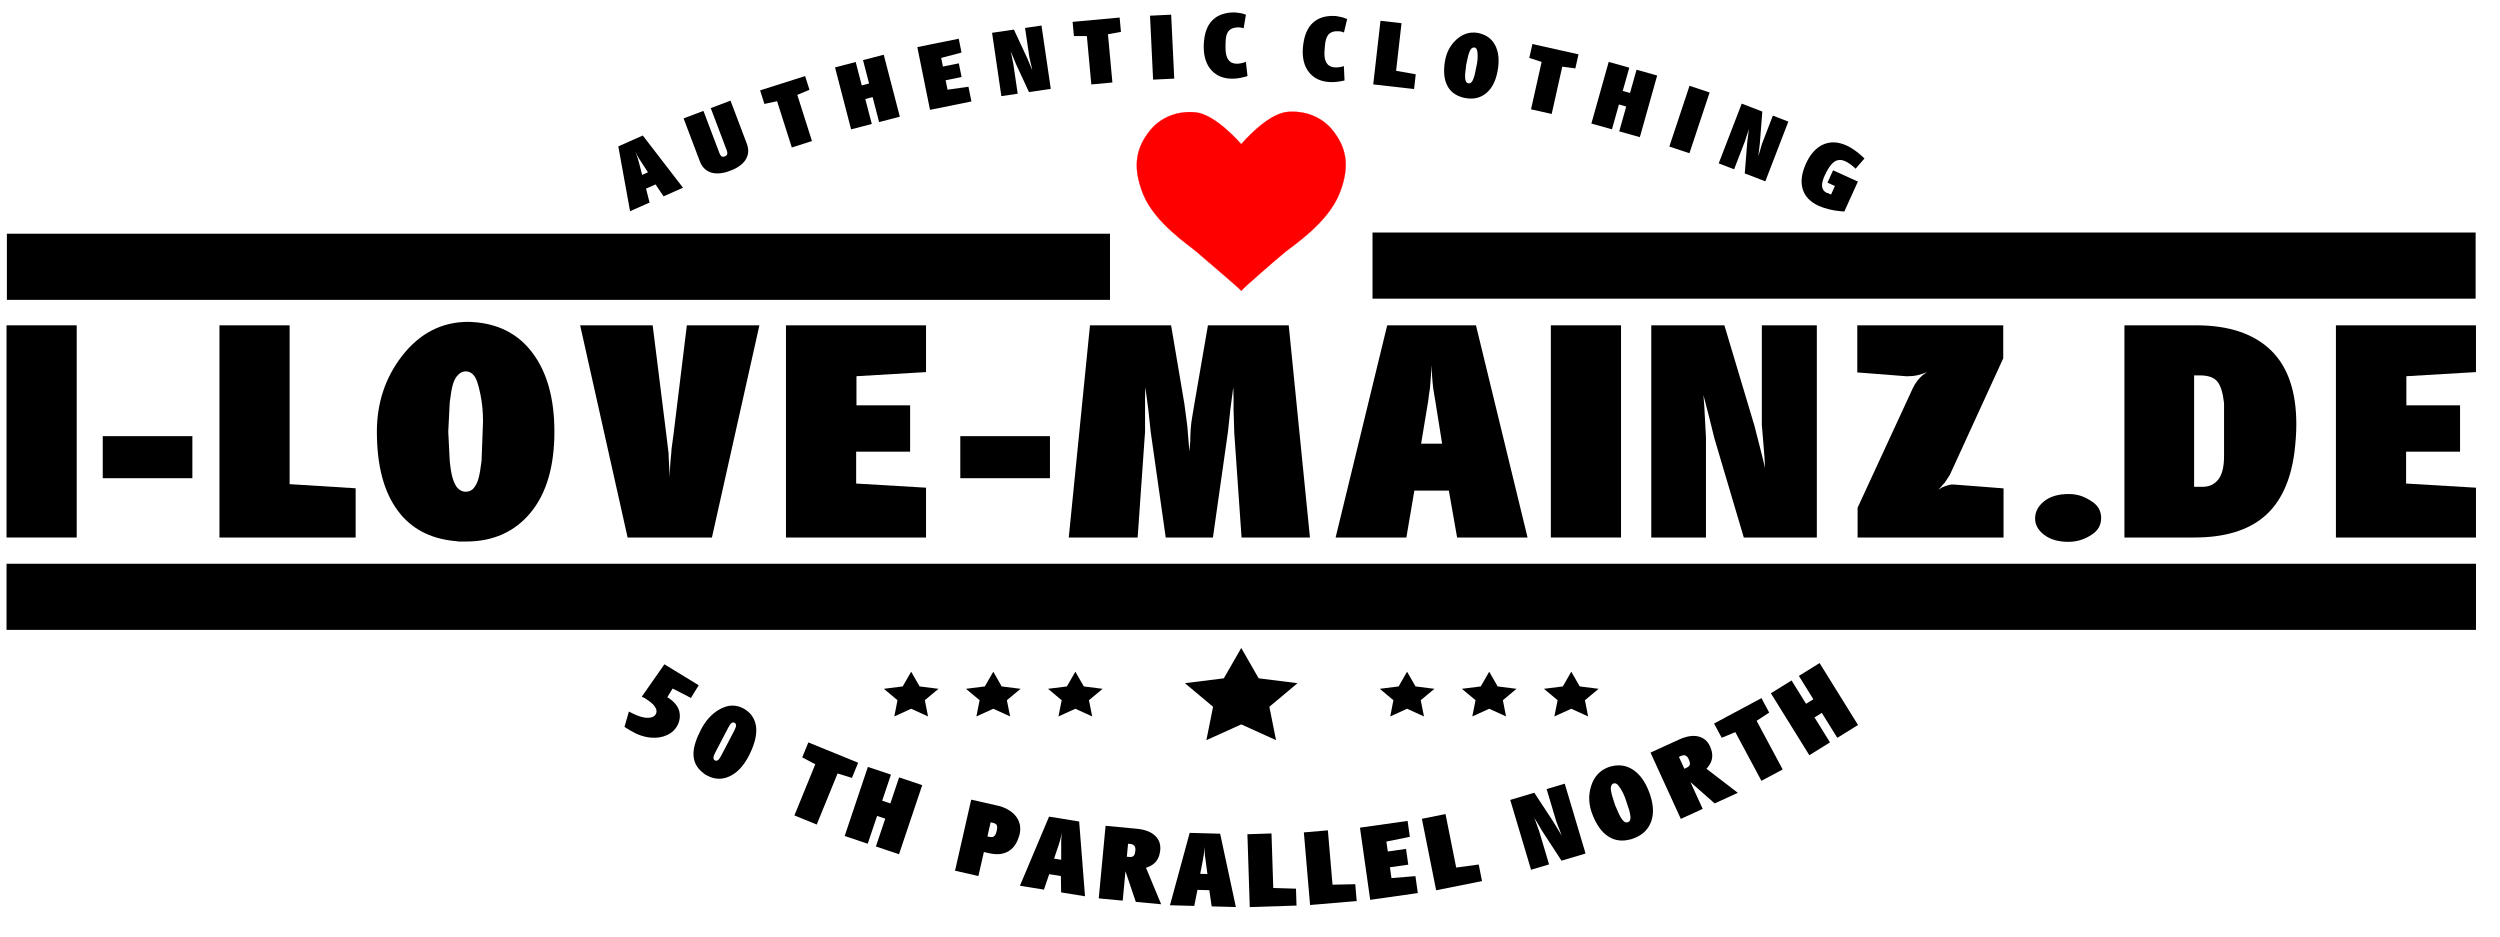 <?xml version="1.0" encoding="UTF-8" standalone="no"?>
<!-- Created with Inkscape (http://www.inkscape.org/) -->

<svg
   xmlns:dc="http://purl.org/dc/elements/1.1/"
   xmlns:cc="http://creativecommons.org/ns#"
   xmlns:rdf="http://www.w3.org/1999/02/22-rdf-syntax-ns#"
   xmlns:svg="http://www.w3.org/2000/svg"
   xmlns="http://www.w3.org/2000/svg"
   xmlns:sodipodi="http://sodipodi.sourceforge.net/DTD/sodipodi-0.dtd"
   xmlns:inkscape="http://www.inkscape.org/namespaces/inkscape"
   width="4.8cm"
   height="1.8cm"
   viewBox="0 0 170.079 63.78"
   id="svg3434"
   version="1.1"
   inkscape:version="0.91 r13725"
   sodipodi:docname="ilm_logo.svg">
  <defs
     id="defs3436" />
  <sodipodi:namedview
     id="base"
     pagecolor="#ffffff"
     bordercolor="#666666"
     borderopacity="1.0"
     inkscape:pageopacity="0.0"
     inkscape:pageshadow="2"
     inkscape:zoom="10.288926"
     inkscape:cx="94.76208"
     inkscape:cy="20.531784"
     inkscape:document-units="px"
     inkscape:current-layer="layer1"
     showgrid="false"
     units="cm"
     inkscape:window-width="2560"
     inkscape:window-height="1377"
     inkscape:window-x="-8"
     inkscape:window-y="-8"
     inkscape:window-maximized="1" />
  <g
     inkscape:label="Ebene 1"
     inkscape:groupmode="layer"
     id="layer1"
     transform="translate(0,-988.583)">
    <g
       id="g3605"
       transform="matrix(0.015,0,0,0.015,145.469,1051.382)">
      <g
         id="I-LOVE-M" />
      <g
         id="A_U_T_H_" />
      <g
         id="50_TH_PA" />
      <g
         id="est._201" />
      <g
         id="&lt;group&gt; (1) (1)">
        <g
           id="&lt;group&gt;" />
      </g>
      <g
         id="g3597" />
    </g>
    <g
       id="g3726"
       transform="matrix(0.015,0,0,0.015,-10.718,958.683)">
      <g
         id="I-LOVE-M-9">
        <path
           d="m 744.139,4431.19 0,-962.37 318.281,0 0,962.37 -318.281,0 z"
           style="fill:#000000"
           id="I"
           inkscape:connector-curvature="0" />
        <path
           d="m 1180.5,4162.22 0,-190.69 406.46,0 0,190.69 -406.46,0 z"
           style="fill:#000000"
           id="-"
           inkscape:connector-curvature="0" />
        <path
           d="m 1709.77,4431.19 0,-962.37 318.28,0 0,720.42 299.48,18.67 0,223.28 -617.76,0 z"
           style="fill:#000000"
           id="L"
           inkscape:connector-curvature="0" />
        <path
           d="m 2423.82,3951.33 c 0,-130.38 37.89,-244.74 113.66,-342.94 80.23,-103.5 180.53,-155.31 300.88,-155.31 4.45,0 10.3,0.28 17.41,0.69 7.1,0.42 15.18,1.12 24.09,1.95 107.82,11.7 192.09,58.92 252.68,142.08 64.22,87.48 96.39,205.32 96.39,353.53 0,157.96 -36.21,280.54 -108.37,367.59 -72.15,87.06 -169.8,130.52 -292.79,130.52 -11.7,0 -22.85,0 -33.43,0 -9.89,-1.81 -17,-2.65 -21.45,-2.65 -109.63,-11.56 -193.9,-56.69 -252.68,-135.25 -64.21,-84.83 -96.39,-204.9 -96.39,-360.21 z m 330.4,132.75 c 3.48,33.98 7.8,59.19 12.68,75.77 4.87,16.58 10.86,30.23 17.97,40.95 11.7,15.19 25.49,22.71 41.51,22.71 17.83,0 31.62,-7.52 41.51,-22.71 7.1,-9.89 12.81,-22.84 17.27,-39 4.45,-16.02 8.91,-41.93 13.37,-77.72 1.81,-45.55 3.2,-81.35 4.04,-107.26 0.83,-25.91 1.81,-50.15 2.65,-72.43 0,-44.72 -4.18,-86.92 -12.68,-126.76 -8.5,-39.84 -16.72,-65.05 -24.65,-75.78 -10.73,-16.15 -24.52,-24.09 -41.51,-24.09 -15.19,0 -28.98,7.94 -41.51,24.09 -7.11,9.89 -12.82,22.57 -17.28,38.17 -4.45,15.74 -8.91,41.93 -13.37,78.56 l -6.68,132.75 6.68,132.75 z"
           style="fill:#000000"
           id="O"
           inkscape:connector-curvature="0" />
        <path
           d="m 3345.65,3468.82 329.01,0 61.43,491.7 8.07,66.86 2.65,21.45 c 0,11.57 0.98,31.35 2.65,59.48 1.81,28 2.78,45.13 2.78,51.4 0,-32.04 2.23,-69.09 6.69,-110.88 l 1.25,-18.8 9.34,-69.51 60.17,-491.7 329.01,0 -215.35,962.37 -382.36,0 -215.34,-962.37 z"
           style="fill:#000000"
           id="V"
           inkscape:connector-curvature="0" />
        <path
           d="m 4279.27,4431.19 0,-962.37 635.18,0 0,212.14 -315.5,18.67 0,132.19 243.35,0 0,210.19 -244.74,0 0,144.45 316.89,18.8 0,225.93 -635.18,0 z"
           style="fill:#000000"
           id="E"
           inkscape:connector-curvature="0" />
        <path
           d="m 5069.91,4162.22 0,-190.69 406.6,0 0,190.69 -406.6,0 z"
           style="fill:#000000"
           id="path3623"
           inkscape:connector-curvature="0" />
        <path
           d="m 5561.84,4431.19 96.25,-962.37 367.88,0 60.17,355.61 13.37,101.69 9.34,114.91 4.04,-45.41 c 0,-41.92 2.92,-78.84 8.77,-111.01 5.71,-32.04 9.06,-52.1 10.03,-60.18 l 61.43,-355.61 366.34,0 96.25,962.37 -310.2,0 -33.44,-480 0,-8.08 -2.78,-92.21 0,-50.84 -1.25,-50.85 -6.69,50.85 -6.69,50.84 -10.72,100.29 -68.26,480 -214.09,0 -68.25,-480 -10.73,-100.29 -13.37,-101.69 -1.39,50.85 0,50.84 0,92.21 0,8.08 -33.57,480 -312.44,0 z"
           style="fill:#000000"
           id="M"
           inkscape:connector-curvature="0" />
        <path
           d="m 6772.12,4431.19 234.01,-962.37 402.56,0 234.01,962.37 -319.54,0 -37.47,-212.84 -156.42,0 -36.22,212.84 -320.93,0 z m 483.07,-425.68 -30.93,-193.61 -5.43,-32.04 -4.04,-25.35 c -4.46,-37.47 -6.68,-72.57 -6.68,-105.59 l -8.08,105.59 -4.04,25.35 -3.9,32.04 -32.18,193.61 95.28,0 z"
           style="fill:#000000"
           id="A"
           inkscape:connector-curvature="0" />
        <path
           d="m 7748.33,4431.19 0,-962.37 318.28,0 0,962.37 -318.28,0 z"
           style="fill:#000000"
           id="path3627"
           inkscape:connector-curvature="0" />
        <path
           d="m 8203.77,4431.19 0,-962.37 331.66,0 136.37,455.9 23.96,93.61 14.76,58.92 9.33,38.72 -2.64,-49.45 -4.04,-50.84 -7.94,-95 0,-451.86 249.47,0 0,962.37 -331.24,0 -133.58,-450.61 -24.1,-97.64 -25.35,-97.65 3.76,49.45 2.65,49.59 5.01,92.21 0,9.33 0,445.32 -248.08,0 z"
           style="fill:#000000"
           id="N"
           inkscape:connector-curvature="0" />
        <path
           d="m 9138.17,3682.49 0,-213.67 661.92,0 0,149.74 -241.96,528.2 -22.7,34.82 -29.53,33.43 16.16,-10.72 c 9.75,-4.46 19.5,-8.08 29.39,-10.73 9.75,-2.65 18.25,-3.48 25.35,-2.65 l 224.68,17.41 0,222.87 -661.92,0 0,-135.11 251.42,-544.22 c 11.56,-23.12 26.33,-42.34 44.16,-57.53 l 18.66,-13.37 c -14.2,6.41 -28.55,11.01 -42.76,14.21 -14.35,3.2 -30.37,4.73 -48.2,4.73 l -224.67,-17.41 z"
           style="fill:#000000"
           id="Z"
           inkscape:connector-curvature="0" />
        <path
           d="m 9944.6,4345.11 c 0,-30.37 13.65,-56.41 40.82,-78.28 27.28,-21.87 64.48,-32.88 111.68,-32.88 21.3,0 40.8,3.21 58.1,9.48 17.4,6.13 35.5,16.02 54.2,29.39 23.3,17.83 34.8,41.09 34.8,69.64 0,30.23 -12.5,54.33 -37.4,72.16 -33.9,24.1 -70.9,36.21 -111.1,36.21 -45.4,0 -82,-10.58 -109.59,-31.48 -27.58,-21.03 -41.51,-45.68 -41.51,-74.24 z"
           style="fill:#000000"
           id="."
           inkscape:connector-curvature="0" />
        <path
           d="m 10349.8,4431.19 0,-962.37 324.9,0 c 147.1,0 259.7,37.19 337.7,111.57 78,74.38 117,186.93 117,337.51 0,37.47 -2.8,78.42 -8.1,122.99 -16.8,132.75 -62.5,230.95 -137,294.75 -74.4,63.66 -180.3,95.55 -317.6,95.55 l -316.9,0 z m 353.2,-229.83 c 31.1,0 55.3,-11.14 72.6,-33.43 17.3,-22.29 26,-57.53 26,-105.58 l 0,-38.87 0,-163.11 0,-38.72 c -5.4,-48.06 -15.8,-81.07 -31.3,-98.9 -15.3,-17.83 -41.1,-26.75 -77.3,-26.75 l -27.2,0 0,505.36 37.2,0 z"
           style="fill:#000000"
           id="D"
           inkscape:connector-curvature="0" />
        <path
           d="m 11309,4431.19 0,-962.37 635.2,0 0,212.14 -315.7,18.67 0,132.19 243.5,0 0,210.19 -244.7,0 0,144.45 316.9,18.8 0,225.93 -635.2,0 z"
           style="fill:#000000"
           id="path3633"
           inkscape:connector-curvature="0" />
      </g>
      <g
         id="A_U_T_H_-4">
        <path
           d="m 3572.1,2951.29 -53.27,-294.05 111.02,-49.27 182.34,236.75 -88.12,39.12 -36.39,-54.11 -43.14,19.15 16.07,63.13 -88.51,39.28 z m 81.12,-176.52 -32.23,-49.61 -5.42,-8.17 -4.22,-6.5 c -5.82,-9.79 -10.73,-19.2 -14.77,-28.3 l 10.7,30.11 1.99,7.48 2.84,9.32 14.83,57.33 26.28,-11.66 z"
           style="fill:#000000"
           id="path3636"
           inkscape:connector-curvature="0" />
        <path
           d="m 3888.69,2725.21 -73.79,-194.88 90.01,-34.08 72.22,190.75 c 2.76,7.27 5.77,12.15 9.03,14.7 3.24,2.5 7.65,3.12 13.2,1.87 l 5.27,-1.99 c 4.75,-2.65 7.56,-6.01 8.49,-10.09 0.87,-4.11 -0.06,-9.78 -2.81,-17.05 l -72.22,-190.75 89.61,-33.93 73.79,194.88 c 9.04,23.89 8.61,45.9 -1.3,66.01 -9.9,20.15 -29.75,37.28 -59.49,51.42 l -28.65,10.85 c -31.18,8.93 -57.24,9.18 -78.28,0.74 -20.98,-8.41 -36.03,-24.55 -45.08,-48.45 z"
           style="fill:#000000"
           id="U"
           inkscape:connector-curvature="0" />
        <path
           d="m 4181.47,2464.72 -19.56,-61.48 204.13,-64.94 19.8,62.24 -55.27,23.09 66.64,209.47 -91.52,29.11 -66.77,-209.86 -57.45,12.37 z"
           style="fill:#000000"
           id="T"
           inkscape:connector-curvature="0" />
        <path
           d="m 4574.62,2580.01 -72.98,-281.05 93.81,-24.36 27.53,106.01 33.19,-8.62 -27.53,-106.01 94.01,-24.41 72.98,281.05 -94.01,24.41 -29.4,-113.25 -33.2,8.62 29.41,113.25 -93.81,24.36 z"
           style="fill:#000000"
           id="H"
           inkscape:connector-curvature="0" />
        <path
           d="m 4932.51,2491.53 -57.57,-284.6 187.84,-38 12.69,62.73 -92.23,24.41 7.91,39.09 72.01,-14.57 12.57,62.16 -72.37,14.65 8.64,42.72 94.84,-13.4 13.52,66.81 -187.85,38 z"
           style="fill:#000000"
           id="path3641"
           inkscape:connector-curvature="0" />
        <path
           d="m 5256.13,2429.38 -42.15,-287.3 99.01,-14.53 60.68,130.13 11.25,26.9 6.99,16.94 4.48,11.15 -2.96,-14.65 -3.43,-15 -6.53,-28.01 -19.79,-134.89 74.47,-10.93 42.16,287.29 -98.89,14.51 -59.61,-128.67 -11.48,-28.09 -11.84,-28.04 3.29,14.6 2.96,14.69 5.54,27.3 0.41,2.79 19.5,132.94 -74.06,10.87 z"
           style="fill:#000000"
           id="path3643"
           inkscape:connector-curvature="0" />
        <path
           d="m 5585.16,2156.77 -5.91,-64.24 213.31,-19.64 5.99,65.03 -58.95,10.71 20.16,218.88 -95.63,8.8 -20.19,-219.3 -58.78,-0.24 z"
           style="fill:#000000"
           id="path3645"
           inkscape:connector-curvature="0" />
        <path
           d="m 5944.34,2354.56 -13.98,-290.04 95.92,-4.62 13.99,290.03 -95.93,4.63 z"
           style="fill:#000000"
           id="path3647"
           inkscape:connector-curvature="0" />
        <path
           d="m 6365.28,2059.82 -10.19,61.53 -1.64,-0.37 -4.04,-0.82 -6.06,-1.57 -4.83,-0.78 -7.28,-0.39 c -19.62,0.09 -33.97,5.11 -43.09,15.11 -10.16,11.36 -15.21,29.91 -15.09,55.72 0.01,4.03 -0.01,8.07 -0.12,12.1 -0.15,4.04 -0.17,7.9 -0.16,11.69 0.21,47.03 17.51,70.49 51.97,70.33 7.77,-0.03 16.39,-1.25 25.79,-3.69 l 6.04,-1.96 4.45,-1.61 4.03,-1.58 7.51,64.69 -6.42,2.05 -7.26,2.05 c -19.35,5.17 -37.75,7.82 -55.23,7.9 -39.55,0.17 -71,-12.47 -94.4,-37.91 -23.35,-25.45 -35.15,-60.91 -35.35,-106.39 -0.04,-8.87 0.58,-19.38 1.87,-31.49 4.65,-41.96 19.05,-73.51 43.16,-94.58 23.03,-20.03 54.47,-30.13 94.27,-30.31 l 14.54,1.58 c 7.78,0.76 13.92,1.66 18.34,2.73 4.46,1.07 10.86,3.06 19.19,5.97 z"
           style="fill:#000000"
           id="C"
           inkscape:connector-curvature="0" />
        <path
           d="m 6824.38,2079.85 -14.37,60.69 -1.61,-0.48 -3.97,-1.1 -5.94,-1.98 -4.77,-1.1 -7.23,-0.89 c -19.59,-1.25 -34.25,2.82 -44.03,12.13 -10.92,10.63 -17.22,28.8 -18.87,54.55 -0.25,4.03 -0.55,8.05 -0.94,12.07 -0.42,4.02 -0.71,7.87 -0.95,11.65 -3.01,46.93 12.64,71.52 47.03,73.72 7.76,0.5 16.43,-0.13 25.98,-1.91 l 6.17,-1.55 4.54,-1.31 4.13,-1.29 3.08,65.05 -6.55,1.61 -7.38,1.54 c -19.66,3.84 -38.2,5.22 -55.65,4.1 -39.46,-2.52 -69.98,-17.28 -91.58,-44.27 -21.56,-26.98 -30.91,-63.17 -28,-108.55 0.56,-8.85 1.91,-19.29 4.02,-31.29 7.51,-41.55 24.03,-72.03 49.53,-91.41 24.34,-18.41 56.39,-26.34 96.11,-23.79 l 14.41,2.56 c 7.71,1.3 13.77,2.61 18.1,3.99 4.38,1.37 10.63,3.79 18.74,7.26 z"
           style="fill:#000000"
           id="path3650"
           inkscape:connector-curvature="0" />
        <path
           d="m 6942.78,2376.16 32.85,-288.51 95.42,10.86 -24.59,215.98 89.14,15.82 -7.62,66.93 -185.2,-21.08 z"
           style="fill:#000000"
           id="path3652"
           inkscape:connector-curvature="0" />
        <path
           d="m 7268.13,2270.18 c 6.49,-38.8 23.42,-70.96 50.86,-96.41 29.03,-26.8 61.46,-37.22 97.27,-31.23 1.33,0.22 3.05,0.6 5.15,1.07 2.09,0.48 4.46,1.09 7.07,1.78 31.5,8.86 54.23,27.1 68.12,54.87 14.75,29.23 18.46,65.9 11.08,110 -7.87,47.01 -24.75,81.68 -50.56,104 -25.8,22.31 -57.03,30.38 -93.63,24.26 -3.48,-0.59 -6.8,-1.14 -9.95,-1.67 -2.85,-1.03 -4.92,-1.63 -6.25,-1.85 -32.04,-8.9 -54.88,-26.53 -68.46,-52.84 -14.88,-28.44 -18.43,-65.77 -10.7,-111.98 z m 91.67,55.95 c -0.66,10.28 -0.63,18 0,23.18 0.62,5.17 1.73,9.53 3.31,13.08 2.72,5.1 6.45,8.02 11.22,8.82 5.3,0.89 9.78,-0.66 13.48,-4.69 2.61,-2.59 4.95,-6.16 7.08,-10.74 2.13,-4.55 4.75,-12.04 7.85,-22.47 2.81,-13.46 5.01,-24.05 6.55,-31.71 1.54,-7.67 3.03,-14.84 4.39,-21.43 2.23,-13.3 3.09,-26.07 2.54,-38.35 -0.54,-12.28 -1.73,-20.19 -3.56,-23.78 -2.39,-5.34 -6.1,-8.39 -11.15,-9.24 -4.52,-0.75 -9.02,0.92 -13.56,5.11 -2.6,2.59 -4.93,6.08 -7.04,10.5 -2.11,4.46 -4.73,11.99 -7.89,22.71 l -8.6,39.17 -4.62,39.84 z"
           style="fill:#000000"
           id="path3654"
           inkscape:connector-curvature="0" />
        <path
           d="m 7650.59,2256 14.07,-62.96 209.06,46.73 -14.25,63.74 -59.39,-7.89 -47.95,214.51 -93.72,-20.95 48.04,-214.92 -55.86,-18.26 z"
           style="fill:#000000"
           id="path3656"
           inkscape:connector-curvature="0" />
        <path
           d="m 7932.14,2553.65 78.53,-279.55 93.31,26.21 -29.63,105.45 33.02,9.27 29.62,-105.44 93.51,26.27 -78.54,279.55 -93.5,-26.27 31.64,-112.65 -33.01,-9.27 -31.65,112.64 -93.3,-26.21 z"
           style="fill:#000000"
           id="path3658"
           inkscape:connector-curvature="0" />
        <path
           d="m 8285.7,2658.02 91.58,-275.55 91.13,30.29 -91.58,275.55 -91.13,-30.29 z"
           style="fill:#000000"
           id="path3660"
           inkscape:connector-curvature="0" />
        <path
           d="m 8509.61,2734.3 104.41,-270.95 93.38,35.98 -11.07,143.16 -3.41,28.95 -2.24,18.19 -1.57,11.91 4.62,-14.21 4.38,-14.75 8.07,-27.61 49.02,-127.22 70.24,27.07 -104.41,270.95 -93.26,-35.93 11.28,-141.36 3.81,-30.11 3.46,-30.24 -4.31,14.33 -4.63,14.25 -8.6,26.5 -1.01,2.63 -48.31,125.38 -69.85,-26.92 z"
           style="fill:#000000"
           id="path3662"
           inkscape:connector-curvature="0" />
        <path
           d="m 9170.8,2711.88 -40.17,46.58 -6,-5.31 c -14.42,-13.18 -28.11,-22.66 -41.13,-28.56 -18.83,-8.54 -35.61,-7.57 -50.25,2.96 -14.69,10.51 -28.97,31.12 -42.91,61.86 -9.91,21.85 -13.73,39.13 -11.51,51.86 2.23,12.69 9.48,21.83 21.77,27.4 l 4.16,0.6 4.06,1.84 4.4,1.99 2.22,1.01 1.84,0.83 2.18,0.07 17.23,-38.01 -33.72,-15.29 25.37,-55.96 112.58,51.04 -61.54,135.73 -11.22,-0.61 c -19.69,-1.54 -38.73,-4.54 -57.06,-8.98 -18.36,-4.5 -34.02,-9.66 -47,-15.54 -39.19,-17.77 -63.75,-43.3 -73.61,-76.61 -9.83,-33.3 -4.88,-71.8 14.92,-115.47 19.46,-42.91 45.37,-71.68 77.71,-86.32 32.33,-14.6 67.85,-13.17 106.55,4.38 24,10.88 48.76,28.33 74.22,52.28 l 6.91,6.23 z"
           style="fill:#000000"
           id="G"
           inkscape:connector-curvature="0" />
      </g>
      <g
         id="50_TH_PA-4">
        <path
           d="m 3566.9,5220.37 13.08,6.87 c 22.25,11.12 40.98,17.91 56.19,20.36 15.14,2.47 27.81,1.57 37.92,-2.63 6.12,-2.37 10.74,-6.17 13.93,-11.39 6.54,-10.7 5.37,-22.57 -3.57,-35.55 -4.51,-6.67 -10.64,-13.11 -18.34,-19.27 -7.75,-6.14 -17.88,-13.05 -30.45,-20.73 l -10.48,-4.78 102.7,-147.02 155.61,95.06 -35.14,57.53 -83.18,-42.73 -24.17,39.56 5.51,3.37 c 10.99,6.71 21.22,15.48 30.76,26.3 12.63,14.56 19.48,31.24 20.55,50.06 1.09,18.78 -3.49,36.56 -13.72,53.3 -5.11,8.37 -11.05,15.62 -17.86,21.72 -6.77,6.12 -14.95,11.44 -24.57,15.99 -21.93,10.66 -46.9,14.81 -74.89,12.46 -31.37,-2.62 -63.01,-13.71 -94.9,-33.19 -4.16,-2.54 -8.37,-5.11 -12.53,-7.65 -4.21,-2.57 -8.37,-5.12 -12.54,-7.66 l 20.09,-69.98 z"
           style="fill:#000000"
           id="5"
           inkscape:connector-curvature="0" />
        <path
           d="m 3894.39,5301.14 c 20.84,-39.91 47.97,-69.63 81.27,-89.16 37.95,-22.34 74.29,-24.42 109.02,-6.28 2.17,1.13 4.33,2.26 6.49,3.38 3,2.22 5.31,3.8 6.92,4.64 24.38,16.89 39.23,40.13 44.61,69.93 5.36,29.74 -0.39,65.06 -17.29,106 -2.54,5.59 -4.81,10.77 -6.85,15.59 -1.99,4.84 -4.52,10.21 -7.64,16.19 -24.52,46.96 -54.32,78.19 -89.4,93.78 -32.83,14.59 -65.57,13.42 -98.14,-3.59 -3.82,-1.99 -7.6,-3.96 -11.41,-5.96 -3.1,-2.64 -5.4,-4.54 -6.86,-5.68 -32.07,-23.98 -47.12,-55 -45.23,-93.04 1.32,-28.99 12.83,-64.28 34.51,-105.8 z m 64.03,105.44 c -5.39,10.3 -8.07,18.24 -8.02,23.83 0.03,5.52 2.25,9.43 6.62,11.71 4.37,2.28 8.78,2 13.24,-0.86 4.46,-2.85 9.5,-9.72 15.17,-20.58 l 59.31,-113.58 c 5.38,-10.31 8.07,-18.24 8,-23.79 -0.08,-5.54 -2.28,-9.5 -6.65,-11.78 -4.36,-2.28 -8.78,-1.99 -13.19,0.88 -4.46,2.86 -9.51,9.73 -15.18,20.58 l -59.3,113.59 z"
           style="fill:#000000"
           id="0"
           inkscape:connector-curvature="0" />
        <path
           d="m 4352.98,5428.49 27.76,-68 225.8,92.17 -28.1,68.84 -65.17,-20.14 -94.57,231.68 -101.22,-41.31 94.74,-232.11 -59.24,-31.13 z"
           style="fill:#000000"
           id="path3668"
           inkscape:connector-curvature="0" />
        <path
           d="m 4545.51,5784.95 105.24,-313.38 104.6,35.13 -39.7,118.2 37.01,12.43 39.7,-118.2 104.83,35.2 -105.25,313.38 -104.82,-35.2 42.41,-126.28 -37.02,-12.43 -42.41,126.28 -104.59,-35.13 z"
           style="fill:#000000"
           id="path3670"
           inkscape:connector-curvature="0" />
        <path
           d="m 5046.03,5942.42 73.37,-322.34 108.84,24.77 22.82,5.19 c 34.52,11.3 59.4,28.15 74.72,50.53 15.31,22.42 19.66,48.15 13.04,77.21 -0.81,3.59 -2.06,7.78 -3.79,12.58 -1.73,4.81 -3.69,9.96 -5.87,15.45 -11.09,25.2 -27.51,42.81 -49.27,52.82 -21.81,10.01 -48.21,11.51 -79.33,4.42 l -23.74,-5.4 -24.79,108.89 -106,-24.12 z m 156.76,-153.4 c 9.01,2.05 15.92,0.98 20.78,-3.12 4.87,-4.14 8.68,-12.26 11.43,-24.34 2.68,-11.76 2.79,-20.22 0.38,-25.38 -2.46,-5.17 -8.16,-8.78 -17.17,-10.83 l -10.73,-2.44 -14.53,63.87 9.84,2.24 z"
           style="fill:#000000"
           id="P"
           inkscape:connector-curvature="0" />
        <path
           d="m 5340.34,6010.65 132.13,-313.51 136.5,22.08 26.58,339.17 -108.36,-17.52 -1.03,-74.23 -53.04,-8.58 -23.96,70.19 -108.82,-17.6 z m 187.14,-117.86 0.13,-67.35 -0.07,-11.16 0.03,-8.81 c 0.53,-12.96 1.69,-24.98 3.5,-36.18 l -8.51,35.37 -2.75,8.37 -3.12,10.65 -21.53,63.89 32.32,5.22 z"
           style="fill:#000000"
           id="path3673"
           inkscape:connector-curvature="0" />
        <path
           d="m 5697.82,6067.93 30.99,-329.12 140.86,13.26 c 36.87,3.47 64.59,13.82 83.1,31.09 18.51,17.26 26.53,39.33 24,66.15 -0.43,4.56 -1.12,8.88 -2.13,12.94 -1.01,4.05 -1.81,7.44 -2.35,10.15 -7.66,25.73 -24.71,43.49 -51.16,53.3 l -4.79,1.86 -4.26,1.42 68.79,165.6 -115.04,-10.83 -46.82,-138.69 -12.53,133.1 -108.66,-10.23 z m 137.03,-188.03 c 8.86,0.83 15.26,-0.25 19.25,-3.28 3.98,-2.99 6.54,-7.22 7.68,-12.64 1.11,-5.42 1.85,-9.97 2.19,-13.64 1.69,-17.96 -6.18,-27.78 -23.56,-29.42 l -9.63,-0.9 -5.55,58.97 9.62,0.91 z"
           style="fill:#000000"
           id="R"
           inkscape:connector-curvature="0" />
        <path
           d="m 6020.86,6099.07 89.38,-328.27 138.18,3.76 71.37,332.64 -109.72,-2.98 -10.88,-73.44 -53.71,-1.46 -14.4,72.75 -110.22,-3 z m 169.84,-141.66 -8.81,-66.77 -1.56,-11.05 -1.15,-8.74 c -1.18,-12.91 -1.62,-24.99 -1.31,-36.3 l -3.76,36.15 -1.63,8.67 -1.64,10.96 -12.85,66.19 32.71,0.89 z"
           style="fill:#000000"
           id="path3676"
           inkscape:connector-curvature="0" />
        <path
           d="m 6382.74,6107.37 -10.66,-330.41 109.26,-3.53 7.99,247.34 103.03,3.09 2.47,76.66 -212.09,6.85 z"
           style="fill:#000000"
           id="path3678"
           inkscape:connector-curvature="0" />
        <path
           d="m 6656.27,6098.03 -28.19,-329.38 108.92,-9.32 21.1,246.57 103.07,-2.34 6.53,76.38 -211.43,18.09 z"
           style="fill:#000000"
           id="path3680"
           inkscape:connector-curvature="0" />
        <path
           d="m 6928.95,6074.5 -46.39,-327.31 216.02,-30.62 10.23,72.15 -106.43,21.56 6.37,44.96 82.77,-11.73 10.13,71.49 -83.23,11.79 6.97,49.13 108.69,-8.88 10.89,76.84 -216.02,30.62 z"
           style="fill:#000000"
           id="path3682"
           inkscape:connector-curvature="0" />
        <path
           d="m 7228.09,6031.09 -64.74,-324.18 107.22,-21.41 48.46,242.68 102.13,-13.86 15.02,75.21 -208.09,41.56 z"
           style="fill:#000000"
           id="path3684"
           inkscape:connector-curvature="0" />
        <path
           d="m 7658.54,5938.11 -94.45,-316.8 109.18,-32.55 89.63,136.69 17.08,28.47 10.64,17.94 6.87,11.83 -5.72,-16.01 -6.32,-16.34 -11.94,-30.5 -44.35,-148.74 82.12,-24.49 94.46,316.8 -109.04,32.51 -88.2,-135.22 -17.52,-29.78 -17.93,-29.66 6.1,15.91 5.73,16.07 10.7,29.86 0.92,3.07 43.71,146.59 -81.67,24.35 z"
           style="fill:#000000"
           id="path3686"
           inkscape:connector-curvature="0" />
        <path
           d="m 7935.49,5683.57 c -15.76,-41.93 -17.4,-83.28 -4.9,-124.01 13.3,-42.97 39.28,-71.75 77.98,-86.3 1.43,-0.53 3.33,-1.14 5.67,-1.87 2.34,-0.73 5.01,-1.48 7.98,-2.28 36.09,-9.28 68.89,-4.27 98.43,15.14 31.21,20.37 55.77,54.39 73.68,102.04 19.09,50.79 22.29,94.57 9.59,131.29 -12.7,36.72 -38.84,62.49 -78.39,77.35 -3.73,1.41 -7.31,2.75 -10.75,4.05 -3.38,0.6 -5.77,1.19 -7.2,1.73 -36.65,9.53 -69.2,5.2 -97.61,-12.95 -30.89,-19.52 -55.72,-54.25 -74.48,-104.19 z m 122.25,2.76 c 5.23,10.51 9.67,18.1 13.24,22.84 3.57,4.74 7.14,8.4 10.72,10.99 5.6,3.47 10.94,4.23 16.09,2.29 5.74,-2.16 9.26,-6.24 10.61,-12.32 1.09,-4.04 1.36,-8.89 0.84,-14.63 -0.5,-5.68 -2.2,-14.55 -5.09,-26.6 -4.93,-14.87 -8.8,-26.55 -11.67,-34.98 -2.81,-8.45 -5.47,-16.34 -7.9,-23.61 -5.4,-14.38 -11.84,-27.44 -19.39,-39.23 -7.55,-11.78 -13.24,-18.89 -17.08,-21.38 -5.41,-3.9 -10.8,-4.79 -16.26,-2.74 -4.89,1.84 -8.36,6.06 -10.44,12.77 -1.09,4.04 -1.39,8.8 -0.94,14.36 0.47,5.6 2.18,14.51 5.19,26.88 l 13.89,43.49 18.19,41.87 z"
           style="fill:#000000"
           id="path3688"
           inkscape:connector-curvature="0" />
        <path
           d="m 8337.77,5707.35 -137.43,-300.66 128.68,-58.82 c 33.68,-15.39 62.86,-20.26 87.52,-14.54 24.66,5.72 42.61,20.82 53.81,45.32 1.91,4.18 3.46,8.26 4.62,12.3 1.15,4 2.14,7.34 3.03,9.98 6.2,26.1 0.29,50 -17.72,71.71 l -3.22,4 -2.99,3.36 142.28,109.15 -105.1,48.04 -109.8,-96.8 55.58,121.59 -99.26,45.37 z m 24.88,-231.33 c 8.09,-3.7 13.11,-7.84 15.04,-12.46 1.96,-4.57 2.06,-9.51 0.33,-14.77 -1.72,-5.26 -3.36,-9.57 -4.89,-12.92 -7.5,-16.4 -19.22,-20.99 -35.1,-13.73 l -8.79,4.02 24.62,53.87 8.79,-4.01 z"
           style="fill:#000000"
           id="path3690"
           inkscape:connector-curvature="0" />
        <path
           d="m 8523.25,5339.6 -34.69,-64.74 214.96,-115.19 35.12,65.54 -57.06,37.36 118.2,220.57 -96.37,51.64 -118.42,-220.99 -61.74,25.81 z"
           style="fill:#000000"
           id="path3692"
           inkscape:connector-curvature="0" />
        <path
           d="m 8920.62,5418.54 -174.33,-280.87 93.74,-58.19 65.76,105.94 33.17,-20.59 -65.75,-105.94 93.95,-58.31 174.33,280.88 -93.95,58.31 -70.25,-113.18 -33.17,20.59 70.24,113.18 -93.74,58.18 z"
           style="fill:#000000"
           id="path3694"
           inkscape:connector-curvature="0" />
      </g>
      <g
         id="est._201-2" />
      <path
         id="path3697"
         d="m 744.137,4550.18 11200.063,0 0,300 -11200.063,0 0,-300 z"
         style="fill:#000000"
         inkscape:connector-curvature="0" />
      <g
         id="&lt;group&gt; (1) (1)-4">
        <path
           id="path3700"
           d="m 6344.15,4932.12 78.91,137.7 176.36,22.04 -127.79,107.03 30.35,151.44 -157.83,-71.56 -158.15,71.56 30.35,-151.44 -127.8,-107.03 176.68,-22.04 78.92,-137.7 z"
           style="fill:#000000"
           inkscape:connector-curvature="0" />
        <g
           id="&lt;group&gt;-3">
          <path
             id="path3703"
             d="m 4847,5039.79 38.34,66.77 85.63,10.86 -61.99,51.76 14.7,73.49 -76.68,-34.83 -76.36,34.83 14.38,-73.49 -61.66,-51.76 85.3,-10.86 38.34,-66.77 z"
             style="fill:#000000"
             inkscape:connector-curvature="0" />
          <path
             id="path3705"
             d="m 5219.53,5039.79 38.02,66.77 85.63,10.86 -61.99,51.76 14.7,73.49 -76.36,-34.83 -76.68,34.83 14.7,-73.49 -61.98,-51.76 85.62,-10.86 38.34,-66.77 z"
             style="fill:#000000"
             inkscape:connector-curvature="0" />
          <path
             id="path3707"
             d="m 5591.74,5039.79 38.34,66.77 85.31,10.86 -61.99,51.76 14.7,73.49 -76.36,-34.83 -76.68,34.83 14.7,-73.49 -61.98,-51.76 85.62,-10.86 38.34,-66.77 z"
             style="fill:#000000"
             inkscape:connector-curvature="0" />
          <path
             id="path3709"
             d="m 7096.23,5039.79 38.34,66.77 85.63,10.86 -61.98,51.76 14.69,73.49 -76.68,-34.83 -76.35,34.83 14.37,-73.49 -61.66,-51.76 85.31,-10.86 38.33,-66.77 z"
             style="fill:#000000"
             inkscape:connector-curvature="0" />
          <path
             id="path3711"
             d="m 7468.76,5039.79 38.34,66.77 85.31,10.86 -61.67,51.76 14.38,73.49 -76.36,-34.83 -76.68,34.83 14.7,-73.49 -61.98,-51.76 85.62,-10.86 38.34,-66.77 z"
             style="fill:#000000"
             inkscape:connector-curvature="0" />
          <path
             id="path3713"
             d="m 7840.97,5039.79 38.34,66.77 85.63,10.86 -61.99,51.76 14.38,73.49 -76.36,-34.83 -76.68,34.83 14.7,-73.49 -61.98,-51.76 85.62,-10.86 38.34,-66.77 z"
             style="fill:#000000"
             inkscape:connector-curvature="0" />
        </g>
      </g>
      <path
         d="m 6344.17,3312.5 c 1.62,-6.69 168.81,-151.48 201.63,-178.13 37.39,-30.39 190.08,-130.4 243.18,-261.71 54.71,-135.16 23.91,-216.93 -25.33,-282.08 -52.39,-69.2 -132.03,-96.66 -211.06,-89.47 -92.91,8.41 -208.42,146.11 -208.42,146.11 l 0,0 c 0,0 -115.61,-135.98 -208.42,-144.49 -79.13,-7.09 -158.77,20.27 -211.15,89.57 -49.24,65.15 -79.94,146.82 -25.33,281.98 53.19,131.42 211.96,233.95 244.08,262.63 31.41,28.16 199.1,168.9 200.82,175.59 z"
         style="fill:#ff0000;stroke:#ff0000"
         id="Heart"
         inkscape:connector-curvature="0" />
      <g
         id="g3716">
        <path
           d="m 6939.5,3047.93 5003.1,0 0,300 -5003.1,0 0,-300 z"
           style="fill:#000000"
           id=" (1) (1)"
           inkscape:connector-curvature="0" />
        <path
           d="m 745.688,3053.34 5003.122,0 0,300 -5003.122,0 0,-300 z"
           style="fill:#000000"
           id=" (1)"
           inkscape:connector-curvature="0" />
      </g>
    </g>
  </g>
</svg>
